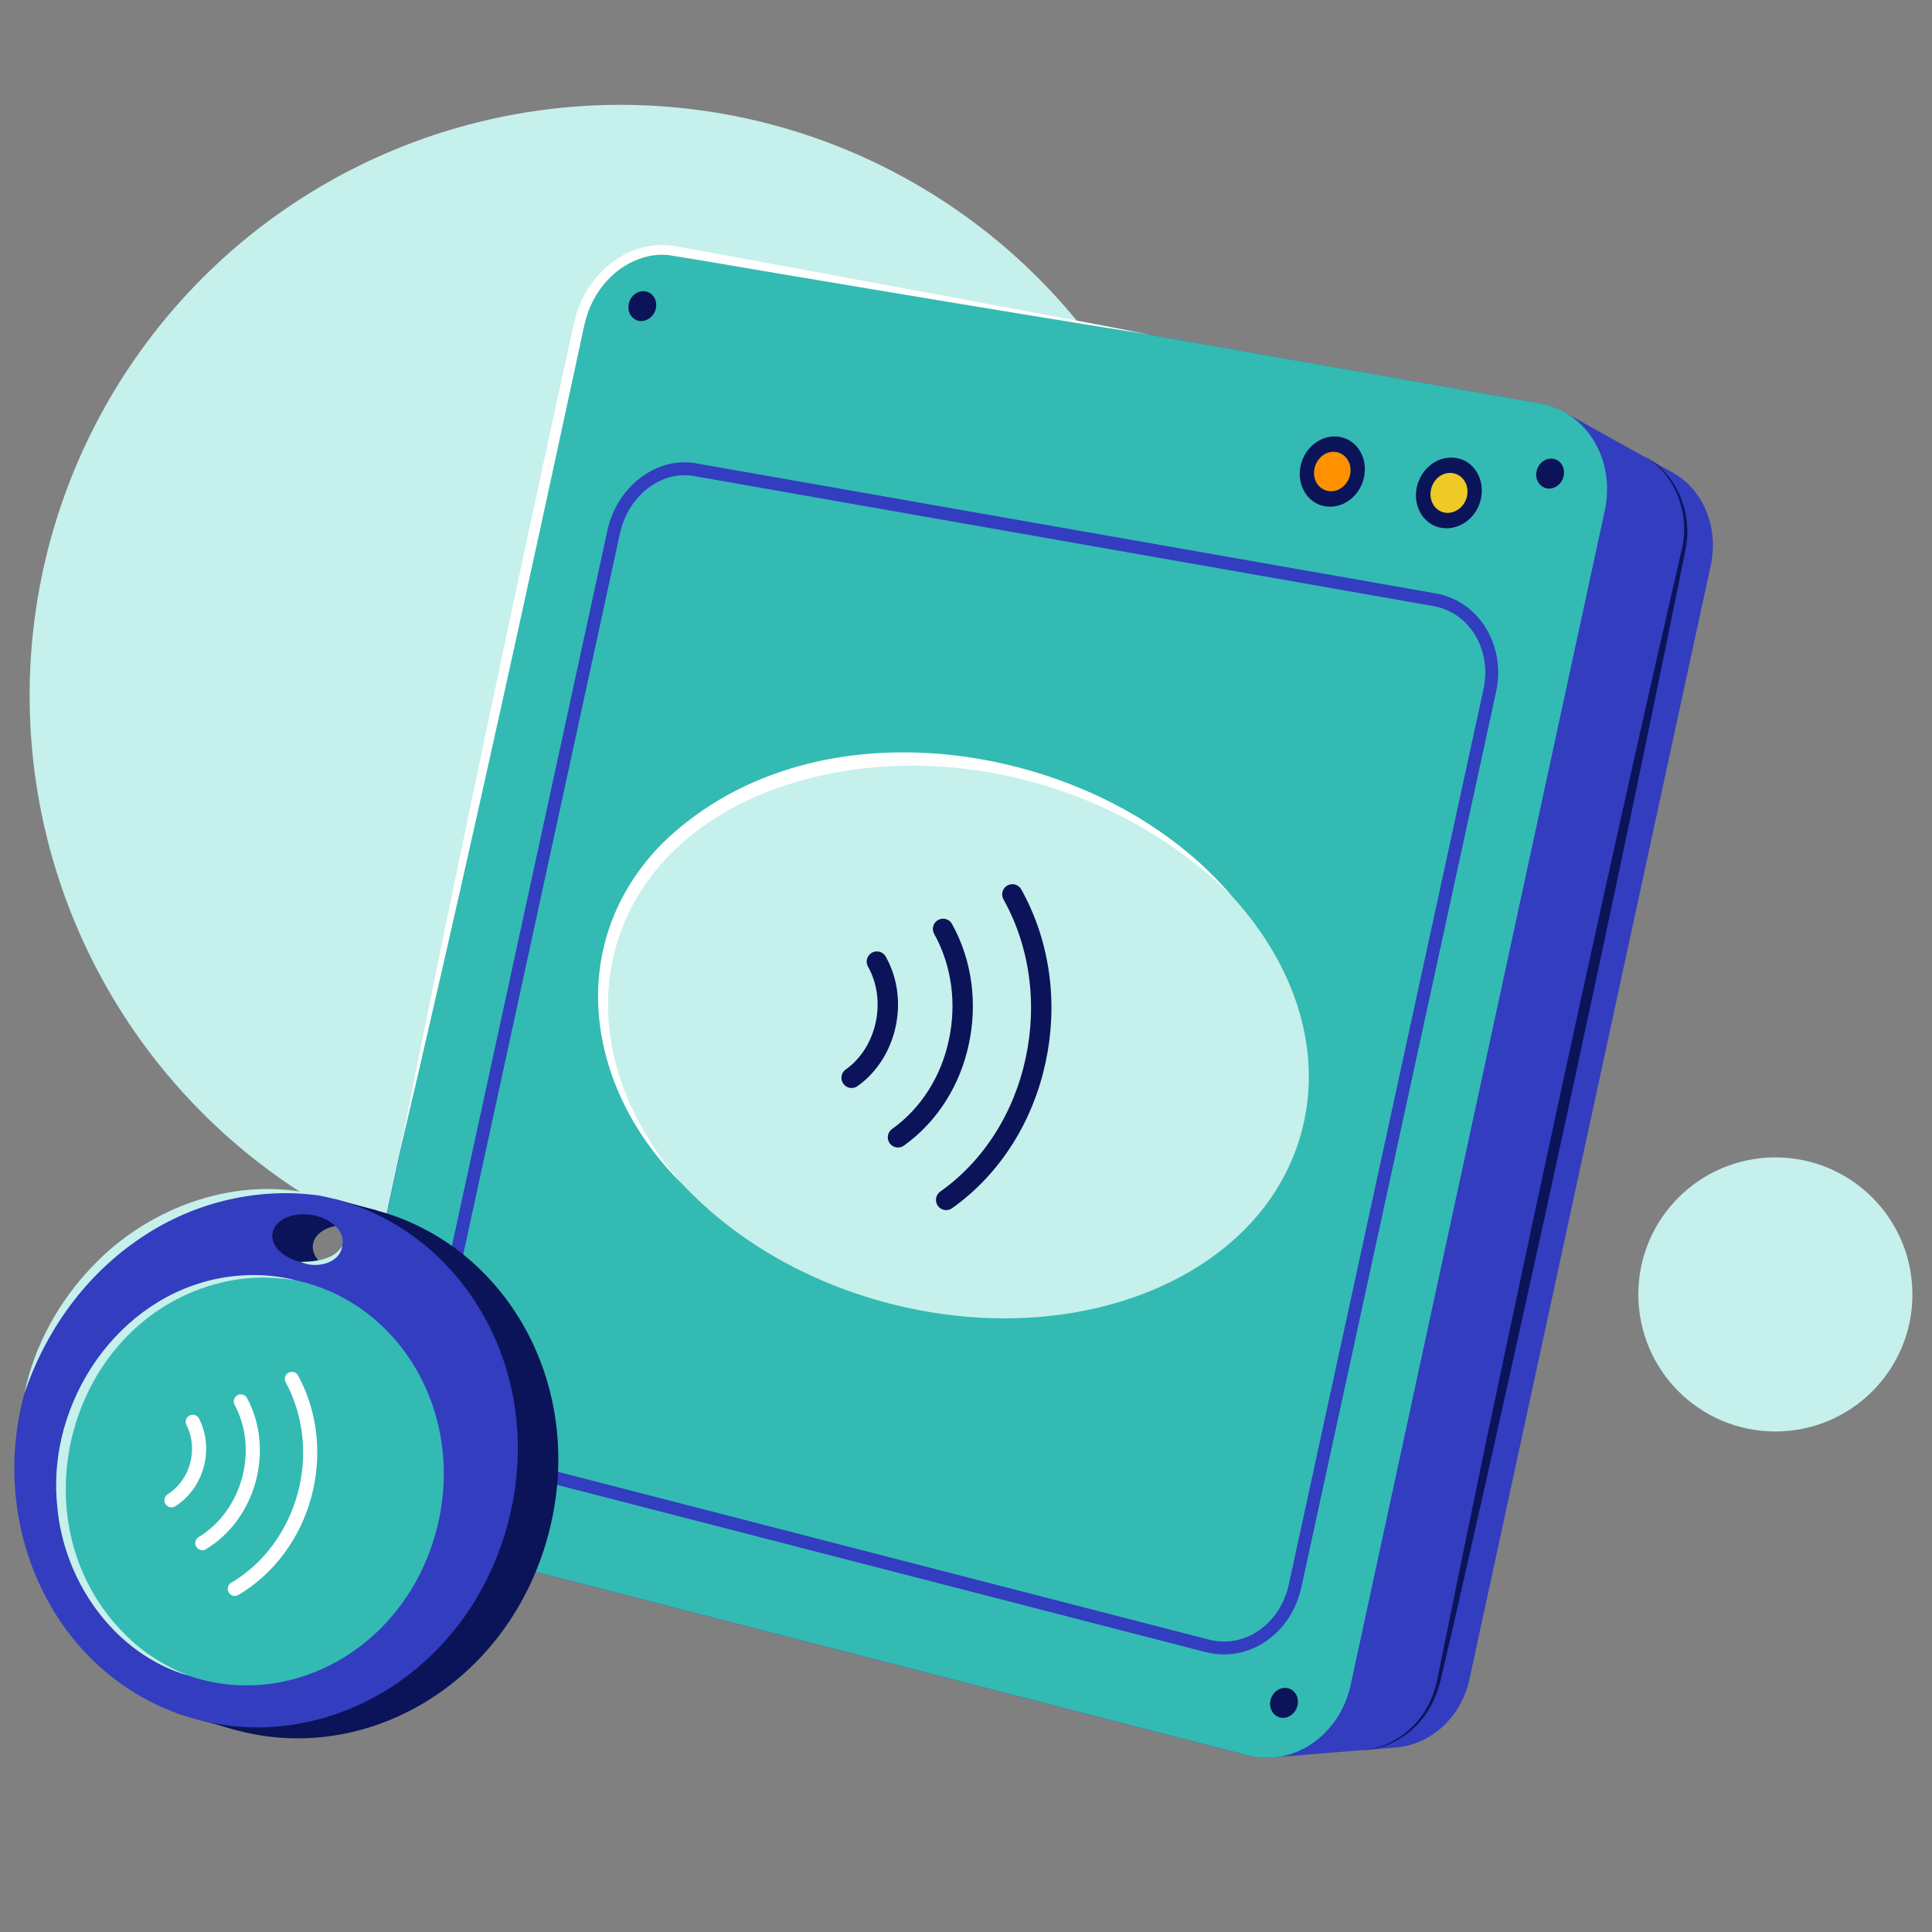 <?xml version="1.0" encoding="utf-8"?>
<!-- Generator: Adobe Illustrator 27.8.1, SVG Export Plug-In . SVG Version: 6.00 Build 0)  -->
<svg version="1.1" id="Illustrations" xmlns="http://www.w3.org/2000/svg" xmlns:xlink="http://www.w3.org/1999/xlink" x="0px"
	 y="0px" viewBox="0 0 750 750" style="enable-background:new 0 0 750 750;" xml:space="preserve">
<rect x="0" y="0" width="750" height="750" fill="#808080" stroke="none"/>
<style type="text/css">
	.st0{fill:#EDCA25;}
	.st1{fill:#FF9100;}
	.st2{fill:#FFE991;}
	.st3{fill:none;stroke:#EDCA25;stroke-width:4;stroke-linecap:round;stroke-miterlimit:10;}
	.st4{fill:#0B1458;}
	.st5{fill:#333DBF;}
	.st6{fill:#C6F0EB;}
	.st7{fill:#33BAB3;}
	.st8{fill:none;stroke:#FFFFFF;stroke-width:6;stroke-linecap:round;stroke-miterlimit:10;}
	.st9{fill:none;stroke:#33BAB3;stroke-width:6;stroke-linecap:round;stroke-miterlimit:10;}
	.st10{fill:none;stroke:#333DBF;stroke-width:5;stroke-miterlimit:10;}
	.st11{fill:#FFFFFF;}
	.st12{fill:none;stroke:#0B1458;stroke-width:7.916;stroke-linecap:round;stroke-miterlimit:10;}
</style>
<symbol  id="New_Symbol" viewBox="-35.3 -46 70.5 92">
	<polygon class="st0" points="35.3,0 8.7,0 8.7,46 -35.3,0 -8.7,0 -8.7,-46 	"/>
	<polygon class="st1" points="-8.7,-46 23,0 35.3,0 	"/>
	<polygon class="st2" points="8.7,46 -21.3,0 -35.3,0 	"/>
</symbol>
<symbol  id="New_Symbol_1" viewBox="-62.6 -62.4 125.3 124.9">
	<path class="st3" d="M-33-50.7C-49.6-39.9-60.6-21.1-60.6,0.2"/>
	<path class="st3" d="M51.9-31.2C41.3-48.7,22-60.4,0-60.4"/>
	<path class="st3" d="M51.7,31.9c5.7-9.2,8.9-20.1,8.9-31.7"/>
	<path class="st3" d="M14.5,59.1c5.6-1.4,10.8-3.5,15.7-6.3"/>
	<path class="st3" d="M-46.3,39.4c9.7,11.5,23.7,19.3,39.4,21"/>
	<circle class="st0" cx="0" cy="0.2" r="46.2"/>
	<path class="st1" d="M24.5,39.4c4.4-7.1,7-15.5,7-24.5c0-25.5-20.7-46.2-46.2-46.2c-9,0-17.4,2.6-24.5,7
		C-31.1-37.3-16.6-46.1,0-46.1c25.5,0,46.2,20.7,46.2,46.2C46.2,16.7,37.5,31.3,24.5,39.4z"/>
</symbol>
<symbol  id="New_Symbol_11" viewBox="-115.2 -114.2 230.4 228.4">
	<g>
		<g>
			<path class="st4" d="M1.3,113.9C-54.8,109.5-97.3,58.7-97.3,0c0-58.7,42.4-109.5,98.6-113.9C62.1-118.6,115.2-67.8,115.2,0
				C115.2,67.8,62.1,118.6,1.3,113.9z M1.3,84.7c-8.2-0.5-14.8,3.7-14.8,9.3c0,5.6,6.6,10.6,14.8,11.2c8.3,0.6,15.2-3.6,15.2-9.3
				C16.4,90.2,9.6,85.2,1.3,84.7z"/>
			<polygon class="st4" points="-16.5,-113.9 9.6,-114.2 9,114.2 -9.8,114.2 5.4,100.3 			"/>
			<path class="st5" d="M-16.5,113.9C-72.6,109.5-115,58.7-115,0c0-58.7,42.4-109.5,98.6-113.9C44.3-118.6,97.4-67.8,97.4,0
				C97.4,67.8,44.3,118.6-16.5,113.9z M-16.5,84.7c-8.2-0.5-14.8,3.7-14.8,9.3c0,5.6,6.6,10.6,14.8,11.2c8.3,0.6,15.2-3.6,15.2-9.3
				C-1.3,90.2-8.1,85.2-16.5,84.7z"/>
			<g>
				<g>
					<path class="st6" d="M-16.5,113.9c-27.3-3.6-52.2-17.8-69.6-38.9c-17.6-21-27.3-47.7-28.9-75c-1.3,20.7,3.9,42,14,60.2
						C-84.4,90.8-51.7,113.5-16.5,113.9L-16.5,113.9z"/>
				</g>
			</g>
			<path class="st7" d="M68.9-10.9c0-50.8-39.4-89.3-85.3-86.3c-43.2,2.9-76.4,41.9-76.4,87.4s33.2,84.1,76.4,86.4
				C29.5,79,68.9,39.9,68.9-10.9z"/>
			<g>
				<path class="st6" d="M-16.5-97.2c-32.8,0.6-61.8,24.9-72.7,55.3C-104.8-1.1-87.6,50-47.4,69.2c9.7,4.6,20.3,7.3,31,7.4l-4-0.5
					c-2-0.3-5.9-1.1-7.8-1.5c-6.4-1.6-12.6-4-18.3-7.1C-105.8,35-105.1-54.9-46.4-87.7C-37.3-92.9-26.9-96-16.5-97.2L-16.5-97.2z"/>
			</g>
			<g id="XMLID_00000114067215996136782310000013972783630919807900_">
				<g>
					<path class="st8" d="M-42.9-27.3c4.3,4.7,6.5,10.9,6.5,17.2c0,6.3-2.2,12.5-6.5,17.3"/>
					<path class="st8" d="M-25.5-41.4c8,8.4,12,19.7,12,31.1s-4,22.7-12,31.2"/>
					<path class="st8" d="M-7.1-56.5C4.9-44.1,11-27.4,11-10.5C11,6.4,4.9,23.2-7.1,35.8"/>
				</g>
			</g>
		</g>
	</g>
	<g>
		<path class="st6" d="M-1.3,95.9c1.1-7.7-8.5-12.5-15.2-11.2c1.7,0.5,3.3,1,4.8,1.6C-7.1,88.2-2.7,90.8-1.3,95.9L-1.3,95.9z"/>
	</g>
</symbol>
<symbol  id="New_Symbol_3" viewBox="-45.8 -25.1 91.5 60.1">
	<path class="st9" d="M16.4-22.1C11.8-17.5,5.9-15.3,0-15.3c-5.9,0-11.8-2.3-16.4-6.8"/>
	<path class="st9" d="M29.2-4.2C21.2,3.9,10.6,7.9,0,7.9c-10.6,0-21.2-4-29.2-12.1"/>
	<path class="st9" d="M42.8,14.3C30.9,26.2,15.5,32.1,0,32.1c-15.5,0-30.9-5.9-42.8-17.7"/>
</symbol>
<symbol  id="New_Symbol_40" viewBox="-60.6 -116.3 121.2 232.5">
	<path class="st5" d="M-3.8-116.3c-31.3,0-56.8,52.2-56.8,116.3c0,64.1,25.5,116.3,56.8,116.3S53,64.1,53,0
		C53-64.1,27.5-116.3-3.8-116.3z M-3.8,98.6C-30.4,98.6-52,54.4-52,0s21.6-98.6,48.2-98.6S44.4-54.4,44.4,0S22.8,98.6-3.8,98.6z"/>
	<g>
		<ellipse class="st7" cx="3.8" cy="0" rx="14.4" ry="29.4"/>
		<ellipse class="st5" cx="3.8" cy="0" rx="6.3" ry="12.9"/>
		<g>
			<rect x="2.5" y="-107.5" class="st5" width="2.6" height="214.9"/>
			<polygon class="st5" points="28.9,-94.4 -23.5,91.8 -21.3,94.4 31.2,-91.7 			"/>
			<polygon class="st5" points="48.6,-56 -42.2,51.5 -40.9,56.1 49.9,-51.4 			"/>
			<rect x="-48.6" y="-2.5" class="st5" width="104.9" height="5.3"/>
			<polygon class="st5" points="-40.9,-55.9 -42.2,-51.3 48.6,56.2 49.9,51.6 			"/>
			<polygon class="st5" points="-21.3,-94.2 -23.5,-91.5 28.9,94.6 31.2,91.9 			"/>
		</g>
		<ellipse class="st4" cx="3.8" cy="0" rx="3.1" ry="6.4"/>
		<path class="st4" d="M3.8-116.3C-27.5-116.3-53-64.1-53,0c0,64.1,25.5,116.3,56.8,116.3S60.6,64.1,60.6,0
			C60.6-64.1,35.1-116.3,3.8-116.3z M3.8,98.6c-26.6,0-48.2-44.3-48.2-98.6s21.6-98.6,48.2-98.6S52-54.4,52,0S30.4,98.6,3.8,98.6z"
			/>
	</g>
</symbol>
<symbol  id="New_Symbol_5" viewBox="-37 -37 73.9 73.9">
	<g>
		<g>
			<path class="st5" d="M16.9,37c3.8-6,5.9-13.1,5.9-20.7c0-21.6-17.5-39.1-39.1-39.1c-7.6,0-14.7,2.2-20.7,5.9
				C-30.1-28-17.8-35.4-3.8-35.4c21.6,0,39.1,17.5,39.1,39.1C35.4,17.8,28,30.1,16.9,37z"/>
		</g>
	</g>
	<g>
		<path class="st7" d="M16.9,37c17.4-25.4-1.4-60.3-32-60.5c-7.7-0.2-15.6,2.2-21.9,6.6c7.6-4.3,16.5-6,25.1-4.9
			C15.8-18.2,30.8,12.8,16.9,37L16.9,37z"/>
	</g>
	<g>
		<g>
			<g>
				<path class="st4" d="M-37-16.9c23.5-32,73.2-15,70.5,25C32.6,19.5,26.3,30.1,16.9,37C40,24.6,43.6-7,25.3-25.3
					C7-43.6-24.6-40-37-16.9L-37-16.9z"/>
			</g>
		</g>
	</g>
</symbol>
<g>
	<circle class="st6" cx="240.8" cy="270" r="229.3"/>
	<circle class="st6" cx="689.2" cy="502.5" r="53.2"/>
	<g id="XMLID_00000086655632000259209470000010539397885266352019_">
		<g>
			<g>
				<path class="st5" d="M648.9,183.2L606,159.3l-3.1,14.3l-281.2-49.5c-15.4-2.7-31,9.3-34.8,26.9l-88.1,406.8
					c-3.8,17.6,5.4,35,20.5,38.9L495.9,668l-3.1,14.3l48.5-3.9l0,0c13.7-0.8,25.9-11.3,29.2-26.8l93.6-432.1
					C667.4,204.2,660.8,189.6,648.9,183.2z"/>
				<g>
					<path class="st4" d="M528.9,679.5c11.1-0.9,21.1-8.3,25.9-18.3c2.6-5,3.4-10.4,4.5-15.9c5.5-27.2,11.2-54.7,16.8-81.8
						c24.2-115.1,50.5-236.4,76.9-350.8c3-13.4-2.6-28.8-14.9-35.7c12.8,6.5,19,22.1,16.3,35.9c-27.7,137.5-58.7,279.6-89.8,416.4
						c0,0-3.8,16.3-3.8,16.3c-1.3,5.4-2.3,11.1-5,16C550.7,671.7,540.2,679,528.9,679.5L528.9,679.5z"/>
				</g>
				<path class="st5" d="M484.1,681.4l-330.5-85.2c-16-4.1-25.7-22.5-21.7-41l93-429.3c4-18.5,20.4-31.3,36.7-28.4l336.1,59.1
					c18.1,3.2,29.4,21.8,25.2,41.5l-98.7,456.1C519.9,673.8,501.9,686,484.1,681.4z"/>
				<path class="st7" d="M484.2,681.4l-330.5-85.2c-16-4.1-25.7-22.5-21.7-41l93-429.3c4-18.5,20.4-31.3,36.7-28.4l336.1,59.1
					c18.1,3.2,29.4,21.8,25.2,41.5l-98.7,456.1C520,673.8,502,686,484.2,681.4z"/>
				<path class="st10" d="M468.6,638.9l-282.4-72.8c-13.7-3.5-21.9-19.2-18.5-35.1l70.5-324.4c3.4-15.8,17.4-26.7,31.4-24.3
					l287.2,50.5c15.5,2.7,25.2,18.6,21.5,35.4l-75.5,347.2C499.2,632.4,483.9,642.9,468.6,638.9z"/>
				<g>
					<path class="st11" d="M155,448.2c17.8-89.9,38.7-188.6,58.1-278.3c0,0,7.6-34.7,7.6-34.7c0.7-3.1,2.1-10.1,3-13.1
						c2.4-7.8,7.1-15,13.6-20c7.2-5.6,16.5-8.3,25.5-6.4c14.5,2.6,29.3,5.3,43.7,8c32.1,5.9,90.7,16.8,122.3,22.8
						c0,0,17.4,3.4,17.4,3.4l-17.6-2.8c-31.4-5-90.7-14.9-122.7-20.3c-15.2-2.5-30.7-5.3-45.9-7.7c-7.2-1-14.6,1.7-20.3,6.1
						c-5.8,4.6-10,11-12.1,18.1c-0.8,2.7-2.3,10-2.9,12.8c0,0-7.5,34.7-7.5,34.7C197.8,260.6,176,359,155,448.2L155,448.2z"/>
				</g>
				<path class="st4" d="M574.9,193.6c1.6-7.5-2.6-14.6-9.5-15.8c-6.9-1.2-13.7,3.8-15.4,11.3c-1.6,7.5,2.6,14.6,9.5,15.8
					C566.4,206.1,573.3,201.1,574.9,193.6z"/>
				<path class="st0" d="M569.5,192.6c0.9-4.2-1.5-8.2-5.4-8.9c-3.9-0.7-7.7,2.1-8.6,6.4c-0.9,4.2,1.5,8.2,5.3,8.9
					C564.7,199.7,568.6,196.8,569.5,192.6z"/>
				<g>
					<path class="st4" d="M607,184.8c0.7-3.2-1.1-6.2-4-6.7c-2.9-0.5-5.8,1.6-6.5,4.8c-0.7,3.2,1.1,6.1,4,6.7
						C603.4,190.1,606.3,188,607,184.8z"/>
					<path class="st4" d="M503.7,662c0.7-3.2-1.1-6.2-4-6.7c-2.9-0.5-5.8,1.6-6.5,4.8c-0.7,3.2,1.1,6.1,4,6.7
						C500.1,667.3,503,665.2,503.7,662z"/>
					<path class="st4" d="M156.3,573.8c0.7-3.2-1.1-6.2-4-6.7c-2.9-0.5-5.8,1.6-6.5,4.8s1.1,6.1,4,6.7
						C152.7,579.1,155.6,576.9,156.3,573.8z"/>
					<path class="st4" d="M254.6,119.8c0.7-3.2-1.1-6.2-4-6.7c-2.9-0.5-5.8,1.6-6.5,4.8c-0.7,3.2,1.1,6.1,4,6.7
						C251,125,253.9,122.9,254.6,119.8z"/>
				</g>
				<path class="st4" d="M529.5,185.3c1.6-7.5-2.6-14.5-9.4-15.7c-6.8-1.2-13.6,3.8-15.2,11.2c-1.6,7.4,2.6,14.5,9.3,15.7
					C521,197.8,527.9,192.8,529.5,185.3z"/>
				<path class="st1" d="M524.1,184.3c0.9-4.2-1.5-8.1-5.3-8.8c-3.8-0.7-7.6,2.1-8.5,6.3c-0.9,4.2,1.4,8.1,5.3,8.8
					C519.3,191.3,523.2,188.5,524.1,184.3z"/>
				<g>
					<path class="st6" d="M506.2,435.5c-12.6,58.2-84.7,89.7-159.8,70.8c-73.8-18.6-122.8-79.1-110.6-135.4s81.3-88.6,155.4-71.9
						C466.8,316.2,518.8,377.4,506.2,435.5z"/>
					<g>
						<path class="st11" d="M264.7,459.5c-37.2-36.6-46.2-93.1-7.4-132.3c48.5-47,128.4-43.1,183.7-10.4c14,8.4,26.8,18.7,37.2,31.1
							c-45-45-117-63.1-177.3-41.7C230.2,332.2,216,404.1,264.7,459.5L264.7,459.5z"/>
					</g>
					<g>
						<g>
							<path class="st12" d="M330.6,418.4c6.9-4.9,11.4-12.4,13.2-20.6c1.8-8.2,0.8-17-3.4-24.5"/>
							<path class="st12" d="M348.6,441.5c12.3-8.8,20.5-22.2,23.6-36.9c3.2-14.7,1.4-30.5-6.1-44"/>
							<path class="st12" d="M367.3,465.8c18.1-12.8,30.1-32.6,34.7-54.1c4.7-21.5,2-44.8-9-64.5"/>
						</g>
					</g>
				</g>
			</g>
		</g>
	</g>
	
		<use xlink:href="#New_Symbol_11"  width="230.4" height="228.4" id="XMLID_00000169517401366854067050000014882980528008518069_" x="-115.2" y="-114.2" transform="matrix(0.883 0.24 0.24 -0.883 110.994 568.603)" style="overflow:visible;"/>
</g>
</svg>
